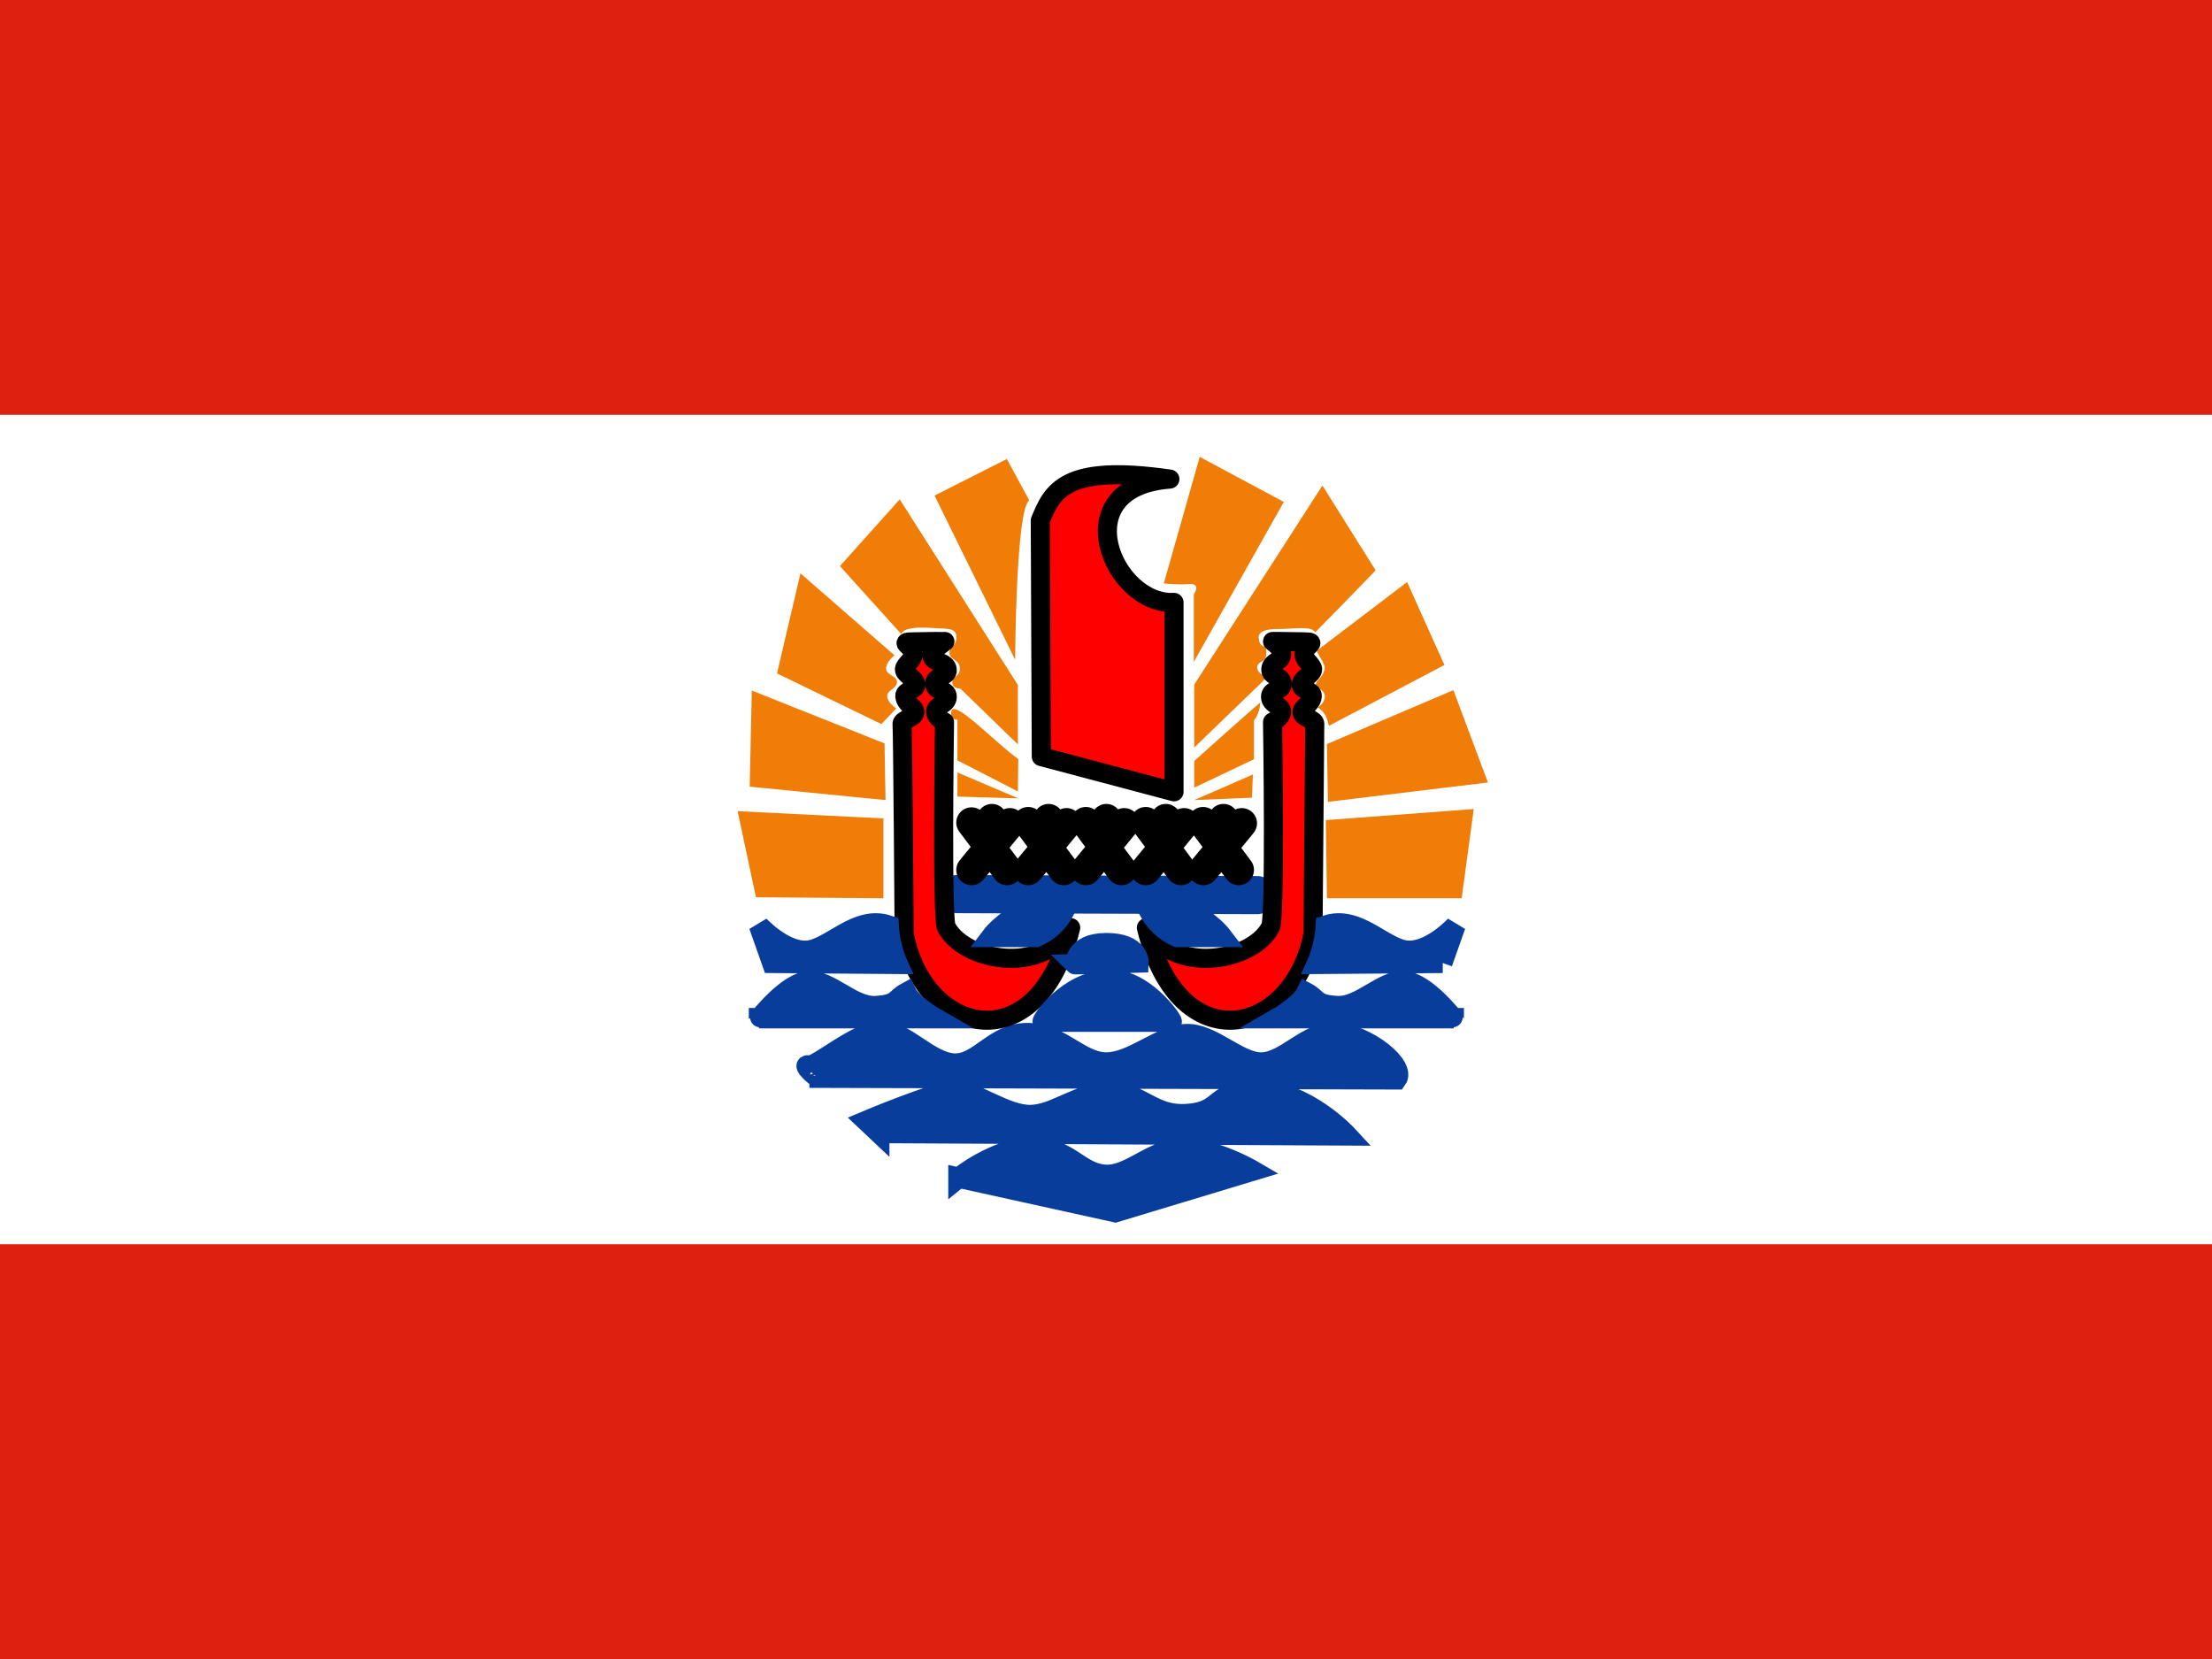 <svg width="24" height="18" viewBox="0 0 24 18" fill="none" xmlns="http://www.w3.org/2000/svg">
<rect x="0" y="0" width="24" height="18" fill="#333333" stroke="none"/>
<g id="french polynesia" clip-path="url(#clip0_3198_25669)">
<g id="Group">
<path id="Vector" d="M0 0H24V18H0V0Z" fill="white"/>
<path id="Vector_2" d="M3 0H21V18H3V0Z" fill="white"/>
<path id="Vector_3" fill-rule="evenodd" clip-rule="evenodd" d="M10.399 12.78C10.399 12.78 10.804 12.45 11.201 12.45C11.599 12.45 11.704 12.724 11.982 12.746C12.255 12.769 12.484 12.473 12.825 12.461C13.166 12.45 13.594 12.701 13.594 12.701L12.101 13.152L10.399 12.777V12.78ZM9.54 12.293L14.618 12.319C14.618 12.319 14.179 11.843 13.662 11.832C13.144 11.824 13.287 12.056 12.893 12.086C12.495 12.12 12.398 11.847 12.034 11.854C11.674 11.865 11.464 12.086 11.19 12.098C10.913 12.109 10.564 11.824 10.354 11.835C10.144 11.847 9.398 12.162 9.398 12.162L9.54 12.296V12.293ZM8.892 11.693L15.154 11.711C15.255 11.569 14.847 11.228 14.475 11.198C14.168 11.209 13.95 11.517 13.695 11.528C13.44 11.539 13.155 11.209 12.87 11.22C12.585 11.232 12.289 11.528 12.004 11.528C11.715 11.528 11.509 11.209 11.145 11.209C10.781 11.209 10.62 11.558 10.343 11.539C10.069 11.517 9.825 11.187 9.563 11.187C9.3 11.187 8.862 11.58 8.775 11.562C8.685 11.535 8.884 11.723 8.892 11.689V11.693Z" fill="#083D9C" stroke="#083D9C" stroke-width="0.221"/>
<path id="Vector_4" fill-rule="evenodd" clip-rule="evenodd" d="M11.298 8.209L12.738 8.591V6.536C12.078 6.574 11.531 5.284 12.693 5.198C11.55 5.033 11.418 5.329 11.287 5.648L11.298 8.209Z" fill="#FF0000" stroke="black" stroke-width="0.207" stroke-linejoin="round"/>
<g id="Vector_5">
<path fill-rule="evenodd" clip-rule="evenodd" d="M10.388 9.701L13.639 9.712L10.388 9.701Z" fill="#083D9C"/>
<path d="M10.388 9.701L13.639 9.712" stroke="#083D9C" stroke-width="0.414" stroke-linecap="round"/>
</g>
<path id="Vector_6" d="M10.541 8.925L10.927 9.439M10.541 9.439L10.957 8.933M10.762 8.888L10.751 9.206M11.156 8.921L11.542 9.439M11.156 9.439L11.572 8.933M11.377 8.888L11.366 9.206M11.782 8.921L12.168 9.439M11.782 9.439L12.198 8.933M12.004 8.888L11.992 9.206M12.431 8.921L12.813 9.439M12.431 9.439L12.847 8.933M12.649 8.888L12.641 9.206M13.053 8.921L13.44 9.439M13.057 9.439L13.473 8.933M13.275 8.888L13.264 9.206" stroke="black" stroke-width="0.331" stroke-linecap="round"/>
<path id="Vector_7" fill-rule="evenodd" clip-rule="evenodd" d="M8.202 9.735L9.585 9.746V8.88L8.003 8.801L8.202 9.735ZM8.134 8.535L9.608 8.681L9.597 8.066L8.157 7.492L8.134 8.538V8.535ZM8.434 7.308L9.563 7.856L9.724 7.687C9.724 7.687 9.619 7.616 9.627 7.548C9.627 7.485 9.732 7.473 9.732 7.398C9.732 7.335 9.619 7.323 9.615 7.26C9.608 7.185 9.705 7.11 9.705 7.11L8.685 6.221L8.43 7.308H8.434ZM15.859 9.746H14.397L14.385 8.898L15.99 8.778L15.859 9.746ZM14.408 8.7L16.144 8.49L15.769 7.488L14.397 8.073L14.408 8.7ZM15.672 7.215L14.419 7.875C14.4 7.8 14.385 7.732 14.299 7.676C14.299 7.676 14.374 7.631 14.374 7.556C14.374 7.481 14.277 7.466 14.277 7.425C14.277 7.383 14.367 7.342 14.374 7.241C14.363 7.173 14.277 7.076 14.292 7.057L15.267 6.315L15.672 7.215ZM12.957 8.681L13.583 8.655L13.594 8.403L12.957 8.681ZM11.044 8.662L10.388 8.643V8.381L11.048 8.662H11.044ZM11.044 8.587L10.388 8.25V7.807C10.388 7.807 10.313 7.818 10.32 7.732C10.324 7.548 10.804 8.066 11.048 8.235L11.044 8.587ZM12.957 8.546V8.257C12.957 8.257 13.549 7.725 13.673 7.623C13.673 7.736 13.605 7.818 13.605 7.818V8.238L12.957 8.546ZM9.113 6.142L9.78 6.881C9.795 6.813 9.949 6.802 10.103 6.813C10.253 6.825 10.377 6.802 10.377 6.911C10.377 7.02 10.302 7.005 10.302 7.083C10.302 7.162 10.414 7.155 10.414 7.252C10.414 7.35 10.332 7.331 10.332 7.406C10.332 7.47 10.422 7.473 10.422 7.473L11.044 8.077V7.432L9.762 5.418L9.113 6.142ZM10.14 5.377L11.014 7.158C11.014 7.158 11.022 5.516 11.168 5.43L10.924 4.98L10.14 5.377ZM13.928 5.448L12.953 7.181V6.45C12.953 6.45 13.035 6.33 12.908 6.337C12.78 6.348 12.627 6.33 12.627 6.33L13.017 4.957L13.928 5.445V5.448ZM14.925 6.187C14.914 6.206 14.269 6.862 14.269 6.862C14.239 6.787 14.044 6.825 13.857 6.825C13.673 6.825 13.647 6.885 13.658 6.933C13.677 7.057 13.74 6.963 13.74 7.083C13.74 7.2 13.65 7.158 13.639 7.241C13.65 7.342 13.782 7.316 13.703 7.391L12.957 8.111V7.428L14.348 5.268L14.925 6.187Z" fill="#EF7D08"/>
<path id="Vector_8" fill-rule="evenodd" clip-rule="evenodd" d="M11.617 10.065C11.306 10.582 10.47 10.429 10.271 10.065C10.215 10.05 10.248 7.834 10.248 7.834C10.248 7.834 10.155 7.792 10.151 7.721C10.147 7.654 10.278 7.646 10.278 7.56C10.278 7.474 10.143 7.507 10.14 7.417C10.14 7.335 10.286 7.342 10.278 7.267C10.271 7.177 10.117 7.192 10.11 7.11C10.11 7.046 10.222 6.99 10.252 6.96C10.217 6.961 10.182 6.961 10.147 6.96L9.907 6.964C9.735 6.964 9.907 7.001 9.907 7.099C9.907 7.162 9.821 7.207 9.813 7.26C9.81 7.32 9.933 7.357 9.937 7.429C9.937 7.489 9.813 7.492 9.817 7.552C9.825 7.646 9.93 7.669 9.926 7.729C9.926 7.785 9.791 7.807 9.787 7.852C9.795 7.942 9.81 10.133 9.81 10.133C10.023 11.25 11.265 11.531 11.617 10.065ZM12.438 10.065C12.75 10.582 13.586 10.429 13.781 10.065C13.841 10.05 13.807 7.834 13.807 7.834C13.807 7.834 13.901 7.792 13.905 7.721C13.908 7.654 13.785 7.646 13.785 7.56C13.785 7.474 13.912 7.507 13.912 7.417C13.912 7.335 13.781 7.342 13.788 7.26C13.796 7.174 13.901 7.185 13.905 7.102C13.908 7.031 13.841 6.99 13.807 6.96H13.908L14.148 6.964C14.317 6.964 14.148 7.001 14.148 7.099C14.148 7.162 14.235 7.207 14.242 7.26C14.242 7.32 14.122 7.357 14.118 7.429C14.118 7.489 14.242 7.492 14.238 7.552C14.231 7.646 14.126 7.669 14.126 7.729C14.13 7.785 14.265 7.807 14.265 7.852L14.246 10.133C14.032 11.25 12.787 11.531 12.438 10.065Z" fill="#FF0000" stroke="black" stroke-width="0.207" stroke-linejoin="round"/>
<path id="Vector_9" fill-rule="evenodd" clip-rule="evenodd" d="M11.314 11.085H12.713C12.724 11.073 12.398 10.597 12.015 10.635C11.584 10.646 11.292 11.085 11.314 11.085ZM15.773 11.047H13.86C13.86 11.047 14.108 10.905 14.175 10.77C14.299 10.837 14.265 10.905 14.513 10.916C14.76 10.927 14.997 10.635 15.233 10.646C15.469 10.657 15.773 11.058 15.773 11.051V11.047ZM8.235 11.047H10.148C10.148 11.047 9.9 10.905 9.833 10.77C9.709 10.837 9.743 10.905 9.495 10.916C9.248 10.927 9.008 10.635 8.775 10.646C8.539 10.657 8.235 11.058 8.235 11.051V11.047ZM8.378 10.447L9.739 10.458C9.739 10.458 9.653 10.271 9.642 10.042C9.289 9.922 9.004 10.305 8.749 10.316C8.498 10.327 8.235 10.042 8.235 10.042L8.378 10.447ZM15.653 10.447L14.288 10.458C14.288 10.458 14.374 10.271 14.385 10.042C14.738 9.922 15.023 10.305 15.278 10.316C15.529 10.327 15.792 10.042 15.792 10.042L15.649 10.447H15.653ZM11.663 10.462L12.353 10.443C12.353 10.443 12.364 10.233 12.004 10.233C11.644 10.233 11.674 10.473 11.663 10.462ZM11.243 10.166C11.375 10.108 11.483 10.008 11.55 9.881L11.078 9.892C11.078 9.892 10.86 10.023 10.752 10.166H11.243ZM12.773 10.166C12.641 10.108 12.533 10.008 12.465 9.881L12.938 9.892C12.938 9.892 13.155 10.023 13.264 10.166H12.773Z" fill="#083D9C" stroke="#083D9C" stroke-width="0.221"/>
<path id="Vector_10" fill-rule="evenodd" clip-rule="evenodd" d="M-1.5 13.5H25.5V18H-1.5V13.5ZM-1.5 0H25.5V4.5H-1.5V0Z" fill="#DE2010"/>
</g>
</g>
<defs>
<clipPath id="clip0_3198_25669">
<rect width="24" height="18" fill="white"/>
</clipPath>
</defs>
</svg>
